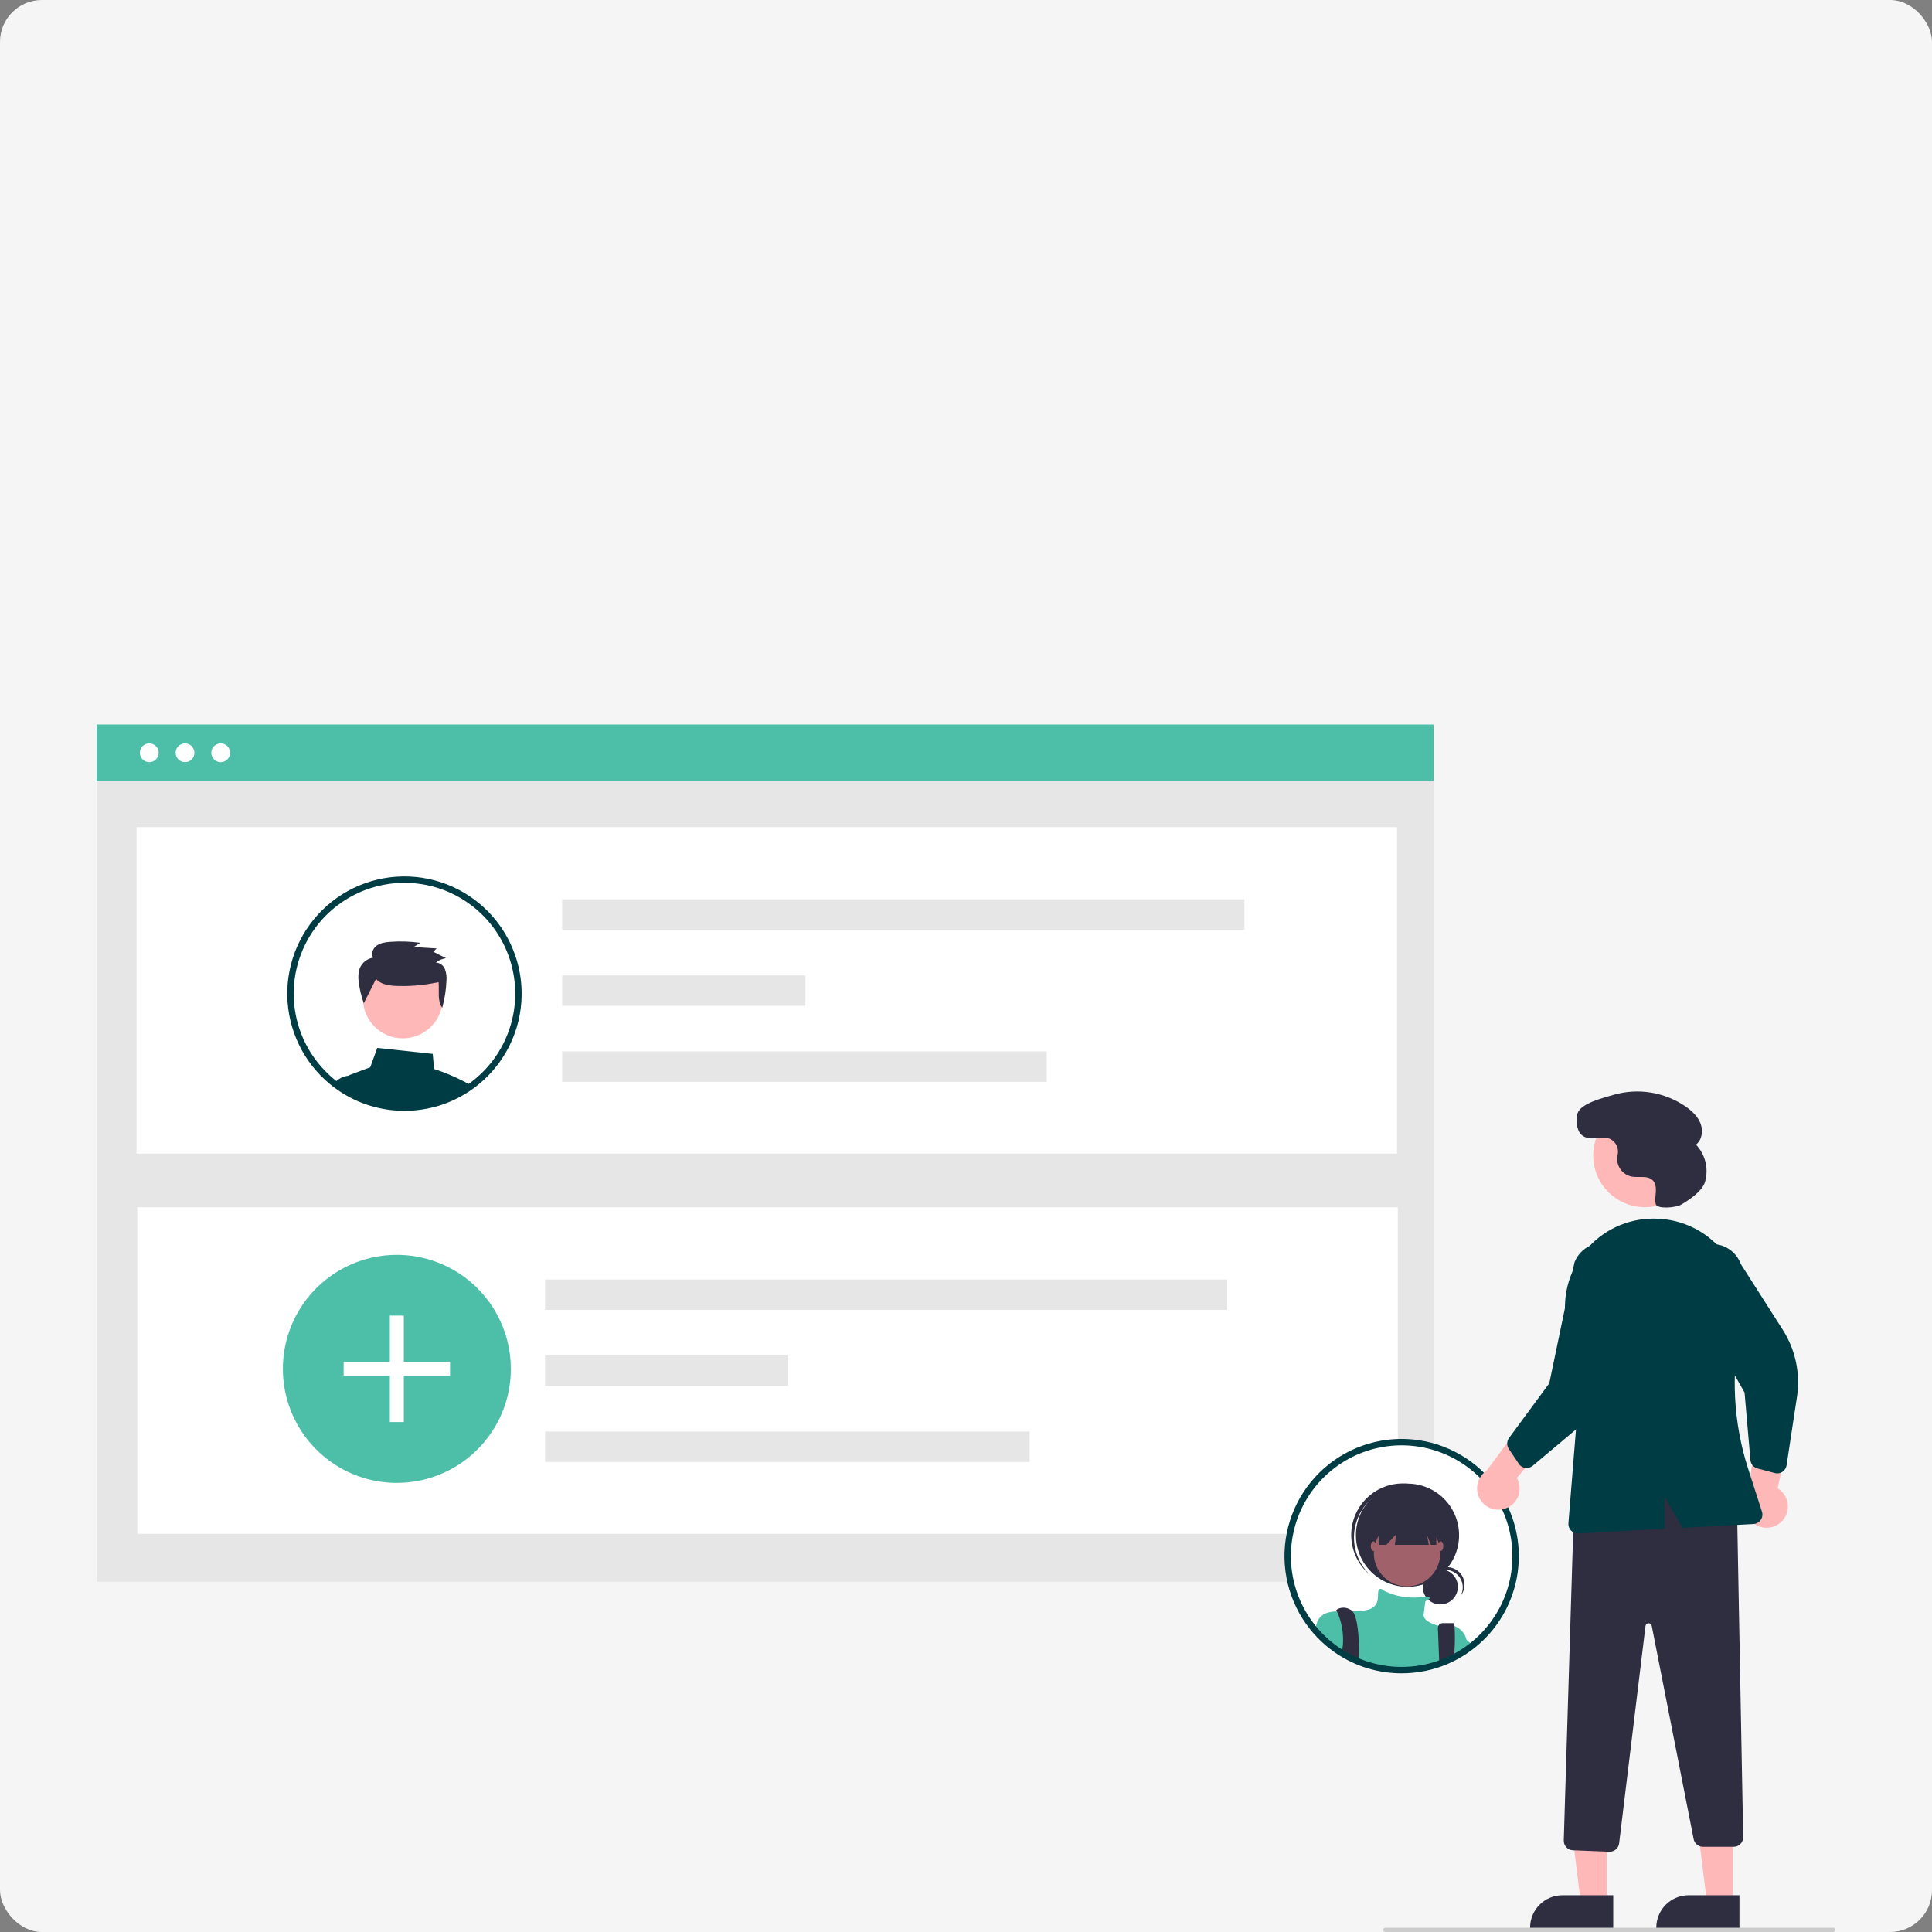 <svg width="600" height="600" viewBox="0 0 600 600" fill="none" xmlns="http://www.w3.org/2000/svg">
<rect x="0" y="0" width="600" height="600" fill="#808080" stroke="none"/>
<rect width="600" height="600" rx="13" fill="#F5F5F5"/>
<path d="M90.82 264.41C92.39 264.41 93.664 263.136 93.664 261.565C93.664 259.994 92.39 258.72 90.82 258.72C89.249 258.72 87.975 259.994 87.975 261.565C87.975 263.136 89.249 264.41 90.82 264.41Z" fill="white"/>
<path d="M101.614 264.41C103.185 264.41 104.458 263.136 104.458 261.565C104.458 259.994 103.185 258.72 101.614 258.72C100.043 258.72 98.77 259.994 98.77 261.565C98.77 263.136 100.043 264.41 101.614 264.41Z" fill="white"/>
<path d="M112.408 264.41C113.979 264.41 115.252 263.136 115.252 261.565C115.252 259.994 113.979 258.72 112.408 258.72C110.837 258.72 109.564 259.994 109.564 261.565C109.564 263.136 110.837 264.41 112.408 264.41Z" fill="white"/>
<path d="M445.071 268.248H83.909V270.256H445.071V268.248Z" fill="white"/>
<path d="M445.38 225.235H30.177V491.211H445.38V225.235Z" fill="#E6E6E6"/>
<path d="M445.203 225H30V242.643H445.203V225Z" fill="#4DBFA8"/>
<path d="M433.851 256.874H42.393V358.267H433.851V256.874Z" fill="white"/>
<path d="M434.099 374.928H42.64V476.321H434.099V374.928Z" fill="white"/>
<path d="M386.44 279.304H174.582V288.749H386.44V279.304Z" fill="#E6E6E6"/>
<path d="M250.12 302.915H174.582V312.36H250.12V302.915Z" fill="#E6E6E6"/>
<path d="M325.067 326.526H174.582V335.97H325.067V326.526Z" fill="#E6E6E6"/>
<path d="M158.649 425.106C158.66 431.982 156.659 438.711 152.892 444.463C152.103 445.676 151.237 446.838 150.302 447.942C148.108 450.542 145.552 452.813 142.713 454.686C141.941 455.198 141.148 455.677 140.332 456.124C136.089 458.471 131.406 459.914 126.578 460.361C125.48 460.468 124.365 460.519 123.239 460.519C120.154 460.522 117.082 460.12 114.102 459.324C112.413 458.88 110.76 458.306 109.159 457.607C108.341 457.254 107.541 456.869 106.76 456.454C104.881 455.467 103.095 454.31 101.426 452.998C100.65 452.394 99.901 451.757 99.181 451.087C94.868 447.09 91.619 442.082 89.726 436.515C87.833 430.947 87.356 424.996 88.337 419.198C89.319 413.401 91.729 407.939 95.349 403.305C98.969 398.672 103.686 395.013 109.073 392.66C114.461 390.306 120.35 389.331 126.208 389.823C132.066 390.316 137.71 392.259 142.63 395.479C147.549 398.699 151.589 403.093 154.386 408.266C157.183 413.438 158.648 419.225 158.649 425.106Z" fill="#4DBFA8"/>
<path d="M125.412 408.574H121.071V441.629H125.412V408.574Z" fill="white"/>
<path d="M139.765 422.931H106.717V427.272H139.765V422.931Z" fill="white"/>
<path d="M381.129 397.359H169.271V406.803H381.129V397.359Z" fill="#E6E6E6"/>
<path d="M244.808 420.969H169.271V430.414H244.808V420.969Z" fill="#E6E6E6"/>
<path d="M319.755 444.58H169.271V454.024H319.755V444.58Z" fill="#E6E6E6"/>
<path d="M57.461 236.695C59.072 236.695 60.378 235.389 60.378 233.777C60.378 232.165 59.072 230.858 57.461 230.858C55.849 230.858 54.543 232.165 54.543 233.777C54.543 235.389 55.849 236.695 57.461 236.695Z" fill="white"/>
<path d="M68.536 236.695C70.148 236.695 71.454 235.389 71.454 233.777C71.454 232.165 70.148 230.858 68.536 230.858C66.925 230.858 65.618 232.165 65.618 233.777C65.618 235.389 66.925 236.695 68.536 236.695Z" fill="white"/>
<path d="M46.356 236.695C47.967 236.695 49.274 235.389 49.274 233.777C49.274 232.165 47.967 230.858 46.356 230.858C44.744 230.858 43.438 232.165 43.438 233.777C43.438 235.389 44.744 236.695 46.356 236.695Z" fill="white"/>
<path d="M144.468 336.053C141.373 334.422 138.143 333.062 134.813 331.989L134.389 327.292L117.17 325.436L114.982 331.441L108.803 333.76C108.581 333.844 108.371 333.954 108.175 334.087H108.169C107.824 334.32 107.53 334.621 107.306 334.971C107.081 335.322 106.93 335.714 106.862 336.125C106.796 336.534 106.812 336.951 106.908 337.354L107.235 338.693C107.705 338.974 108.189 339.242 108.672 339.497L108.979 339.653C109.684 340.019 110.403 340.366 111.141 340.686C111.291 340.751 111.455 340.816 111.605 340.882C111.618 340.888 111.624 340.888 111.637 340.895C111.984 341.038 112.33 341.176 112.683 341.306C113.841 341.749 115.023 342.129 116.223 342.443C119.285 343.26 122.441 343.672 125.61 343.672C126.766 343.672 127.909 343.619 129.039 343.508C131.621 343.27 134.17 342.755 136.643 341.973C136.649 341.973 136.656 341.966 136.662 341.966C138.224 341.469 139.749 340.864 141.228 340.156C141.235 340.15 141.248 340.15 141.254 340.143C141.587 339.987 141.908 339.817 142.234 339.653L142.391 339.575C142.652 339.438 142.913 339.301 143.175 339.157C143.828 338.797 144.468 338.418 145.102 338.013C145.278 337.909 145.448 337.798 145.624 337.68C145.872 337.517 146.121 337.347 146.362 337.171C145.755 336.779 145.121 336.406 144.468 336.053Z" fill="#003C44"/>
<path d="M112.153 338.948L111.076 334.08H108.26C108.232 334.081 108.204 334.083 108.175 334.087H108.169C107.157 334.172 106.183 334.509 105.334 335.067C104.758 335.434 104.246 335.893 103.819 336.426C104.655 337.06 105.523 337.648 106.418 338.209L106.458 338.229C106.712 338.386 106.974 338.543 107.235 338.693C107.705 338.974 108.189 339.242 108.672 339.497L108.979 339.653C109.684 340.019 110.403 340.366 111.141 340.686C111.291 340.751 111.455 340.816 111.605 340.882C111.618 340.888 111.624 340.888 111.637 340.895C111.984 341.038 112.33 341.176 112.683 341.306L112.153 338.948Z" fill="#003C44"/>
<path d="M125.104 322.466C131.953 322.466 137.505 316.913 137.505 310.062C137.505 303.212 131.953 297.658 125.104 297.658C118.255 297.658 112.703 303.212 112.703 310.062C112.703 316.913 118.255 322.466 125.104 322.466Z" fill="#FFB8B8"/>
<path d="M116.778 304.021C118.062 305.54 120.234 305.969 122.238 306.145C126.924 306.404 131.622 306.02 136.204 305.004C136.488 307.756 135.714 310.724 137.334 312.987C138.094 310.247 138.536 307.428 138.651 304.586C138.772 303.366 138.613 302.136 138.186 300.987C137.957 300.412 137.572 299.912 137.074 299.545C136.575 299.177 135.984 298.957 135.367 298.909C136.291 298.208 137.373 297.745 138.518 297.561L134.58 295.582L135.592 294.544L128.463 294.107L130.528 292.795C127.42 292.368 124.276 292.269 121.148 292.499C119.695 292.606 118.176 292.811 116.999 293.653C115.822 294.495 115.142 296.168 115.873 297.404C114.958 297.554 114.096 297.936 113.37 298.512C112.644 299.088 112.077 299.841 111.723 300.697C111.275 302.06 111.167 303.51 111.408 304.924C111.676 307.192 112.203 309.421 112.978 311.569L116.778 304.021Z" fill="#2F2E41"/>
<path d="M159.975 296.616C158.235 291.616 155.426 287.057 151.743 283.255C148.06 279.452 143.593 276.5 138.652 274.602C133.711 272.704 128.415 271.908 123.135 272.268C117.854 272.627 112.716 274.135 108.078 276.685C103.44 279.235 99.414 282.767 96.28 287.033C93.147 291.299 90.982 296.198 89.936 301.388C88.889 306.577 88.988 311.932 90.223 317.08C91.459 322.228 93.802 327.044 97.09 331.192C97.417 331.604 97.757 332.015 98.103 332.414C98.129 332.44 98.149 332.466 98.175 332.492C99.026 333.474 99.931 334.407 100.886 335.289C101.134 335.518 101.395 335.753 101.656 335.975C102.153 336.419 102.662 336.844 103.192 337.249C103.4 337.412 103.603 337.576 103.819 337.732C104.655 338.366 105.523 338.954 106.418 339.516L106.458 339.536C106.712 339.693 106.974 339.849 107.235 340C107.705 340.281 108.189 340.548 108.672 340.803L108.979 340.96C109.684 341.326 110.403 341.672 111.141 341.992C111.291 342.058 111.455 342.123 111.605 342.188C111.618 342.195 111.624 342.195 111.637 342.201C111.984 342.345 112.33 342.482 112.683 342.613C113.841 343.056 115.023 343.435 116.223 343.75C119.285 344.566 122.441 344.979 125.61 344.978C126.766 344.978 127.909 344.926 129.039 344.815C131.621 344.577 134.17 344.062 136.643 343.28C136.649 343.28 136.656 343.273 136.662 343.273C138.224 342.775 139.75 342.171 141.228 341.463C141.235 341.457 141.248 341.457 141.254 341.45C141.587 341.293 141.908 341.123 142.234 340.96L142.391 340.882C142.652 340.744 142.914 340.607 143.175 340.464C143.828 340.104 144.468 339.725 145.102 339.32C145.278 339.216 145.448 339.105 145.624 338.987C145.873 338.824 146.121 338.654 146.362 338.477C146.682 338.255 147.003 338.026 147.316 337.791C147.414 337.719 147.519 337.647 147.617 337.569C153.736 332.923 158.228 326.458 160.448 319.101C162.669 311.744 162.503 303.873 159.975 296.616ZM146.415 335.981C146.199 336.151 145.977 336.315 145.755 336.465C145.539 336.628 145.324 336.785 145.102 336.929C144.912 337.066 144.723 337.197 144.527 337.321L144.468 337.36C144.324 337.458 144.181 337.549 144.037 337.641C143.495 337.981 142.946 338.307 142.391 338.621C142.332 338.654 142.273 338.686 142.214 338.719C141.966 338.856 141.718 338.987 141.47 339.118C141.437 339.137 141.398 339.15 141.365 339.17L141.326 339.189C141.013 339.353 140.692 339.51 140.372 339.66C139.137 340.255 137.865 340.77 136.564 341.202C136.394 341.261 136.224 341.319 136.055 341.372C133.715 342.116 131.301 342.607 128.856 342.835C127.785 342.933 126.701 342.986 125.61 342.986C122.612 342.992 119.627 342.601 116.733 341.823C115.247 341.435 113.791 340.941 112.376 340.346C112.304 340.313 112.225 340.287 112.153 340.254C112.075 340.222 112.003 340.196 111.931 340.163C111.853 340.13 111.781 340.098 111.703 340.058C111.089 339.791 110.481 339.497 109.887 339.189L109.6 339.039C108.874 338.66 108.162 338.255 107.47 337.824C107.267 337.7 107.059 337.569 106.862 337.432C106.81 337.399 106.764 337.367 106.712 337.334C106.248 337.027 105.785 336.707 105.334 336.373C105.027 336.145 104.72 335.916 104.419 335.681C103.917 335.302 103.433 334.897 102.963 334.479C102.715 334.27 102.473 334.041 102.238 333.825C101.312 332.97 100.435 332.062 99.612 331.107C99.338 330.794 99.07 330.48 98.815 330.153C98.757 330.089 98.702 330.021 98.652 329.951C94.407 324.594 91.855 318.094 91.319 311.28C90.783 304.466 92.288 297.647 95.642 291.692C98.997 285.738 104.049 280.917 110.153 277.846C116.258 274.774 123.139 273.591 129.918 274.447C136.698 275.303 143.069 278.16 148.219 282.652C153.369 287.144 157.065 293.069 158.834 299.671C160.604 306.273 160.368 313.252 158.156 319.719C155.944 326.186 151.857 331.848 146.415 335.981Z" fill="#003C44"/>
<path d="M469.658 471.3C467.918 466.3 465.109 461.74 461.426 457.938C457.743 454.136 453.275 451.184 448.334 449.286C443.393 447.388 438.098 446.592 432.818 446.951C427.537 447.311 422.399 448.819 417.761 451.369C413.122 453.919 409.096 457.451 405.963 461.717C402.83 465.983 400.664 470.882 399.618 476.072C398.572 481.261 398.67 486.616 399.906 491.764C401.142 496.911 403.485 501.728 406.773 505.876C407.1 506.288 407.439 506.699 407.785 507.098C407.811 507.124 407.831 507.15 407.857 507.176C408.709 508.158 409.614 509.091 410.568 509.973C410.816 510.201 411.078 510.437 411.339 510.659C411.835 511.103 412.345 511.528 412.874 511.933C413.907 512.747 414.984 513.504 416.101 514.2L416.14 514.22C416.865 514.67 417.603 515.089 418.354 515.487L418.661 515.644C419.367 516.01 420.085 516.356 420.823 516.676C420.974 516.742 421.137 516.807 421.287 516.872C421.3 516.879 421.307 516.879 421.32 516.885C422.811 517.506 424.344 518.023 425.906 518.434C428.968 519.25 432.123 519.663 435.292 519.662C436.448 519.662 437.591 519.61 438.721 519.499C441.304 519.26 443.853 518.746 446.325 517.963C446.332 517.963 446.338 517.957 446.344 517.957C447.906 517.459 449.432 516.855 450.911 516.147C450.917 516.141 450.93 516.141 450.937 516.134C451.27 515.977 451.59 515.807 451.917 515.644L452.073 515.566C452.335 515.428 452.596 515.291 452.857 515.147C453.51 514.788 454.15 514.409 454.784 514.004C454.961 513.899 455.13 513.788 455.307 513.671C455.881 513.292 456.45 512.887 456.998 512.475C457.097 512.403 457.201 512.331 457.299 512.253C463.419 507.607 467.91 501.142 470.131 493.785C472.351 486.428 472.185 478.557 469.658 471.3Z" fill="white"/>
<path d="M447.301 498.267C450.313 498.267 452.754 495.825 452.754 492.812C452.754 489.8 450.313 487.357 447.301 487.357C444.289 487.357 441.847 489.8 441.847 492.812C441.847 495.825 444.289 498.267 447.301 498.267Z" fill="#2F2E41"/>
<path d="M448.82 487.508C449.764 487.508 450.692 487.753 451.513 488.219C452.334 488.685 453.019 489.356 453.503 490.167C453.987 490.977 454.252 491.9 454.273 492.844C454.294 493.788 454.069 494.721 453.621 495.552C454.094 494.96 454.438 494.276 454.632 493.544C454.826 492.812 454.865 492.048 454.748 491.299C454.63 490.551 454.358 489.836 453.948 489.199C453.539 488.561 453.001 488.017 452.369 487.599C451.738 487.181 451.026 486.899 450.28 486.772C449.533 486.644 448.768 486.674 448.034 486.858C447.3 487.042 446.612 487.378 446.014 487.843C445.416 488.308 444.922 488.893 444.562 489.559C445.072 488.919 445.72 488.402 446.457 488.047C447.195 487.692 448.002 487.507 448.82 487.508Z" fill="#2F2E41"/>
<path d="M437.109 492.801C445.957 492.801 453.13 485.626 453.13 476.776C453.13 467.926 445.957 460.752 437.109 460.752C428.261 460.752 421.089 467.926 421.089 476.776C421.089 485.626 428.261 492.801 437.109 492.801Z" fill="#2F2E41"/>
<path d="M424.536 466.834C427.296 463.729 431.155 461.818 435.297 461.504C439.44 461.19 443.542 462.499 446.738 465.153C446.608 465.029 446.477 464.903 446.342 464.782C443.177 461.946 439.016 460.484 434.773 460.717C430.531 460.951 426.554 462.86 423.719 466.025C420.884 469.191 419.422 473.353 419.655 477.597C419.888 481.84 421.797 485.817 424.962 488.653C424.992 488.681 425.023 488.708 425.053 488.735C425.189 488.856 425.329 488.97 425.468 489.086C422.458 486.221 420.679 482.3 420.505 478.148C420.331 473.996 421.776 469.94 424.536 466.834Z" fill="#2F2E41"/>
<path d="M436.973 492.665C442.672 492.665 447.292 488.044 447.292 482.344C447.292 476.644 442.672 472.024 436.973 472.024C431.275 472.024 426.655 476.644 426.655 482.344C426.655 488.044 431.275 492.665 436.973 492.665Z" fill="#A0616A"/>
<path d="M455.437 509.234V512.697C454.804 513.102 454.164 513.481 453.51 513.841C453.249 513.984 452.988 514.122 452.727 514.259L452.57 514.337C452.243 514.501 451.923 514.67 451.59 514.827C451.583 514.834 451.57 514.834 451.564 514.84C450.085 515.548 448.559 516.152 446.998 516.65C446.991 516.65 446.985 516.657 446.978 516.657C444.506 517.439 441.957 517.954 439.375 518.192C438.245 518.303 437.102 518.355 435.945 518.355C432.776 518.356 429.621 517.943 426.559 517.127C424.997 516.716 423.465 516.199 421.973 515.579C421.96 515.572 421.954 515.572 421.94 515.566C421.79 515.5 421.627 515.435 421.477 515.37C420.739 515.049 420.02 514.703 419.314 514.337L419.008 514.18C418.256 513.782 417.518 513.364 416.793 512.913L416.754 512.893C415.637 512.197 414.56 511.441 413.527 510.626C412.998 510.221 412.489 509.796 411.992 509.352C411.731 509.13 411.47 508.895 411.221 508.666C410.267 507.784 409.362 506.851 408.51 505.87C408.623 505.189 408.789 504.518 409.007 503.864L409.013 503.857C409.052 503.746 409.098 503.637 409.15 503.53C409.186 503.437 409.228 503.345 409.275 503.256C410.444 501.067 412.56 500.525 415.186 500.407C416.669 500.342 418.309 500.414 420.04 500.394C420.954 500.388 421.901 500.355 422.848 500.27C428.825 499.728 427.741 496.2 428.009 494.298C428.277 492.456 429.936 494.05 430.047 494.155L430.053 494.161C433.436 495.745 437.178 496.401 440.897 496.063C441.537 495.984 442.177 495.938 442.817 495.919C444.502 495.899 444.137 496.383 443.556 496.781C443.273 496.967 442.979 497.133 442.674 497.278C442.674 497.278 442.406 498.911 442.131 501.355C441.87 503.694 446.351 504.792 446.723 504.876C446.731 504.882 446.74 504.884 446.749 504.883C448.386 504.458 450.109 504.504 451.721 505.014H451.727C452.648 505.352 453.47 505.916 454.118 506.653C454.766 507.39 455.219 508.277 455.437 509.234Z" fill="#4DBFA8"/>
<path d="M422.038 513.436C422.038 513.919 422.026 514.383 422.006 514.821C421.999 515.082 421.986 515.337 421.973 515.579C421.96 515.572 421.954 515.572 421.94 515.566C421.79 515.5 421.627 515.435 421.477 515.37C420.739 515.049 420.02 514.703 419.314 514.337L419.008 514.18C418.256 513.782 417.518 513.364 416.793 512.913C416.813 512.684 416.845 512.456 416.878 512.227C416.95 511.724 417.009 511.214 417.048 510.711C417.305 507.177 416.664 503.635 415.186 500.414L415.186 500.407C415.056 500.146 414.977 500.002 414.977 500.002C414.977 500.002 416.878 498.369 419.589 500.002C419.762 500.104 419.915 500.237 420.04 500.394C421.673 502.322 422.117 508.803 422.038 513.436Z" fill="#2F2E41"/>
<path d="M451.701 512.547C451.675 513.279 451.635 514.043 451.59 514.821V514.827C451.583 514.834 451.57 514.834 451.564 514.84C450.085 515.548 448.559 516.152 446.998 516.65C446.991 516.65 446.985 516.657 446.978 516.657L446.906 514.821L446.9 514.579L446.554 505.641C446.544 505.439 446.576 505.236 446.647 505.047C446.718 504.857 446.827 504.684 446.967 504.537C447.106 504.391 447.274 504.274 447.461 504.194C447.647 504.114 447.847 504.073 448.05 504.073H451.361C451.525 504.073 451.642 504.406 451.721 505.007V505.014C451.881 507.522 451.875 510.039 451.701 512.547Z" fill="#2F2E41"/>
<path d="M428.148 469.443V479.767H430.538L433.579 476.508L433.172 479.767H443.734L443.081 476.508L444.387 479.767H446.071V469.443H428.148Z" fill="#2F2E41"/>
<path d="M426.519 481.665C426.969 481.665 427.334 480.997 427.334 480.172C427.334 479.347 426.969 478.678 426.519 478.678C426.069 478.678 425.705 479.347 425.705 480.172C425.705 480.997 426.069 481.665 426.519 481.665Z" fill="#A0616A"/>
<path d="M447.428 481.665C447.878 481.665 448.243 480.997 448.243 480.172C448.243 479.347 447.878 478.678 447.428 478.678C446.978 478.678 446.614 479.347 446.614 480.172C446.614 480.997 446.978 481.665 447.428 481.665Z" fill="#A0616A"/>
<path d="M457.652 511.168C457.103 511.58 456.535 511.985 455.96 512.364C455.783 512.482 455.614 512.593 455.437 512.697C454.804 513.102 454.164 513.481 453.51 513.841C453.249 513.984 452.988 514.122 452.727 514.259V507.059C452.727 507.059 453.772 507.895 455.437 509.287C455.646 509.463 455.862 509.646 456.091 509.842C456.574 510.247 457.097 510.691 457.652 511.168Z" fill="#4DBFA8"/>
<path d="M469.658 471.3C467.918 466.3 465.109 461.74 461.426 457.938C457.743 454.136 453.275 451.184 448.334 449.286C443.393 447.388 438.098 446.592 432.818 446.951C427.537 447.311 422.399 448.819 417.761 451.369C413.122 453.919 409.096 457.451 405.963 461.717C402.83 465.983 400.664 470.882 399.618 476.072C398.572 481.261 398.67 486.616 399.906 491.764C401.142 496.911 403.485 501.728 406.773 505.876C407.1 506.288 407.439 506.699 407.785 507.098C407.811 507.124 407.831 507.15 407.857 507.176C408.709 508.158 409.614 509.091 410.568 509.973C410.816 510.201 411.078 510.437 411.339 510.659C411.835 511.103 412.345 511.528 412.874 511.933C413.907 512.747 414.984 513.504 416.101 514.2L416.14 514.22C416.865 514.67 417.603 515.089 418.354 515.487L418.661 515.644C419.367 516.01 420.085 516.356 420.823 516.676C420.974 516.742 421.137 516.807 421.287 516.872C421.3 516.879 421.307 516.879 421.32 516.885C422.811 517.506 424.344 518.023 425.906 518.434C428.968 519.25 432.123 519.663 435.292 519.662C436.448 519.662 437.591 519.61 438.721 519.499C441.304 519.26 443.853 518.746 446.325 517.963C446.332 517.963 446.338 517.957 446.344 517.957C447.906 517.459 449.432 516.855 450.911 516.147C450.917 516.141 450.93 516.141 450.937 516.134C451.27 515.977 451.59 515.807 451.917 515.644L452.073 515.566C452.335 515.428 452.596 515.291 452.857 515.147C453.51 514.788 454.15 514.409 454.784 514.004C454.961 513.899 455.13 513.788 455.307 513.671C455.881 513.292 456.45 512.887 456.998 512.475C457.097 512.403 457.201 512.331 457.299 512.253C463.419 507.607 467.91 501.142 470.131 493.785C472.351 486.428 472.185 478.557 469.658 471.3ZM456.097 510.665C455.881 510.835 455.659 510.998 455.437 511.149C455.222 511.312 455.006 511.469 454.784 511.613C454.595 511.75 454.405 511.881 454.209 512.005C454.046 512.116 453.883 512.22 453.719 512.325C453.177 512.665 452.629 512.991 452.073 513.305C452.014 513.338 451.956 513.37 451.897 513.403C451.649 513.54 451.4 513.671 451.152 513.801C451.119 513.821 451.08 513.834 451.048 513.854L451.008 513.873C450.695 514.037 450.375 514.193 450.055 514.344C448.82 514.939 447.548 515.454 446.246 515.886C446.077 515.944 445.907 516.003 445.737 516.056C443.397 516.8 440.984 517.291 438.539 517.519C437.467 517.617 436.383 517.669 435.292 517.669C432.295 517.676 429.31 517.284 426.415 516.506C424.929 516.118 423.473 515.625 422.058 515.03C421.908 514.971 421.758 514.906 421.614 514.847C421.536 514.814 421.464 514.781 421.385 514.742C420.771 514.474 420.164 514.18 419.569 513.873L419.282 513.723C418.557 513.344 417.845 512.939 417.152 512.508C416.898 512.351 416.643 512.188 416.395 512.018C415.611 511.502 414.847 510.946 414.102 510.365C413.599 509.986 413.116 509.581 412.645 509.163C412.397 508.953 412.155 508.725 411.92 508.509C410.994 507.654 410.117 506.746 409.294 505.791C409.02 505.478 408.752 505.164 408.497 504.837C408.439 504.773 408.385 504.705 408.334 504.635C404.09 499.278 401.537 492.778 401.001 485.964C400.465 479.15 401.97 472.331 405.325 466.376C408.679 460.422 413.731 455.601 419.836 452.53C425.94 449.458 432.821 448.275 439.601 449.131C446.38 449.987 452.751 452.843 457.901 457.336C463.051 461.828 466.747 467.753 468.517 474.355C470.287 480.957 470.05 487.936 467.838 494.403C465.626 500.87 461.539 506.531 456.097 510.665Z" fill="#003C44"/>
<path d="M467.609 468.446C468.512 468.119 469.332 467.597 470.011 466.919C470.691 466.24 471.213 465.42 471.542 464.518C471.87 463.615 471.997 462.652 471.913 461.695C471.829 460.738 471.537 459.811 471.056 458.98L486.314 441.311L474.286 439.745L461.64 456.764C460.297 457.664 459.331 459.026 458.925 460.591C458.519 462.157 458.701 463.817 459.437 465.257C460.172 466.697 461.411 467.817 462.917 468.404C464.423 468.992 466.092 469.007 467.609 468.446Z" fill="#FFB8B8"/>
<path d="M553.614 472.18C554.247 471.458 554.714 470.605 554.982 469.683C555.25 468.761 555.313 467.791 555.166 466.842C555.019 465.892 554.665 464.987 554.13 464.189C553.596 463.392 552.892 462.721 552.07 462.224L556.921 439.386L545.628 443.815L542.753 464.824C542.011 466.26 541.821 467.919 542.22 469.486C542.618 471.053 543.578 472.42 544.917 473.327C546.256 474.233 547.88 474.617 549.483 474.406C551.086 474.195 552.556 473.403 553.614 472.18Z" fill="#FFB8B8"/>
<path d="M498.963 591.205L490.954 591.204L487.145 560.308L498.964 560.309L498.963 591.205Z" fill="#FFB8B8"/>
<path d="M501.005 598.97L475.183 598.969V598.642C475.183 597.322 475.443 596.014 475.948 594.795C476.453 593.575 477.194 592.467 478.127 591.533C479.06 590.6 480.168 589.859 481.388 589.354C482.607 588.849 483.914 588.589 485.234 588.589L501.006 588.59L501.005 598.97Z" fill="#2F2E41"/>
<path d="M538.156 591.205L530.147 591.204L526.338 560.308L538.157 560.309L538.156 591.205Z" fill="#FFB8B8"/>
<path d="M540.198 598.97L514.376 598.969V598.642C514.376 597.322 514.636 596.014 515.141 594.795C515.646 593.575 516.387 592.467 517.32 591.533C518.253 590.6 519.361 589.859 520.581 589.354C521.8 588.849 523.107 588.589 524.427 588.589L540.199 588.59L540.198 598.97Z" fill="#2F2E41"/>
<path d="M499.797 575.072L488.461 574.618C487.688 574.585 486.958 574.249 486.431 573.682C485.903 573.116 485.619 572.365 485.64 571.591L488.834 466.805L489.043 466.729C508.911 459.54 525.348 460.084 539.292 468.389L539.448 468.482L541.361 570.539C541.369 570.93 541.298 571.318 541.154 571.681C541.009 572.044 540.794 572.375 540.521 572.654C540.247 572.933 539.92 573.154 539.56 573.306C539.2 573.457 538.813 573.535 538.422 573.535H528.863C528.182 573.534 527.523 573.296 526.997 572.864C526.471 572.431 526.111 571.83 525.979 571.162L512.957 504.905C512.912 504.676 512.787 504.47 512.604 504.325C512.421 504.18 512.192 504.105 511.959 504.114C511.726 504.123 511.504 504.214 511.332 504.372C511.16 504.53 511.051 504.744 511.023 504.976L502.833 572.488C502.743 573.2 502.397 573.855 501.86 574.331C501.323 574.806 500.631 575.07 499.913 575.074C499.875 575.074 499.836 575.073 499.797 575.072Z" fill="#2F2E41"/>
<path d="M510.826 374.91C519.687 374.91 526.87 367.726 526.87 358.863C526.87 350 519.687 342.816 510.826 342.816C501.965 342.816 494.782 350 494.782 358.863C494.782 367.726 501.965 374.91 510.826 374.91Z" fill="#FFB8B8"/>
<path d="M473.031 455.691C472.474 455.471 471.998 455.087 471.665 454.59L468.565 449.95C468.231 449.447 468.059 448.853 468.073 448.249C468.086 447.645 468.286 447.06 468.643 446.572L481.14 429.606L488.969 392.03C489.42 390.87 490.094 389.81 490.955 388.911C491.815 388.012 492.844 387.291 493.983 386.79C495.121 386.289 496.348 386.017 497.592 385.99C498.836 385.963 500.073 386.182 501.232 386.633C502.392 387.085 503.451 387.76 504.349 388.622C505.247 389.483 505.967 390.513 506.467 391.652C506.967 392.792 507.238 394.019 507.264 395.263C507.289 396.507 507.07 397.744 506.617 398.904L502.917 422.818C501.795 430.076 498.075 436.68 492.45 441.4L475.999 455.209C475.682 455.474 475.313 455.67 474.916 455.783C474.519 455.896 474.103 455.925 473.694 455.867C473.467 455.835 473.244 455.776 473.031 455.691Z" fill="#003C44"/>
<path d="M552.929 457.394C552.366 457.597 551.754 457.623 551.176 457.469L545.784 456.035C545.201 455.879 544.679 455.547 544.291 455.084C543.902 454.621 543.665 454.051 543.611 453.449L541.785 432.454L522.84 399.074C522.412 397.906 522.218 396.664 522.269 395.42C522.321 394.177 522.617 392.956 523.14 391.826C523.664 390.697 524.405 389.682 525.321 388.84C526.237 387.998 527.31 387.344 528.479 386.917C529.648 386.489 530.89 386.296 532.133 386.349C533.376 386.402 534.597 386.7 535.725 387.225C536.853 387.75 537.867 388.492 538.708 389.41C539.55 390.327 540.202 391.401 540.628 392.571L553.647 412.967C557.599 419.157 559.169 426.572 558.065 433.833L554.838 455.07C554.775 455.478 554.628 455.869 554.405 456.216C554.182 456.564 553.888 456.861 553.543 457.087C553.351 457.213 553.145 457.316 552.929 457.394Z" fill="#003C44"/>
<path d="M493.277 387.361C496.033 384.338 499.432 381.973 503.224 380.44C507.015 378.906 511.103 378.244 515.184 378.502C515.453 378.518 515.72 378.537 515.986 378.558C519.854 378.864 523.613 379.992 527.011 381.868C530.408 383.744 533.366 386.323 535.687 389.434C538.046 392.588 539.705 396.21 540.553 400.058C541.401 403.905 541.418 407.889 540.602 411.743C537.492 426.472 538.279 441.759 542.886 456.091L547.19 469.458C547.328 469.886 547.366 470.341 547.301 470.786C547.236 471.231 547.069 471.655 546.814 472.026C546.559 472.397 546.222 472.704 545.83 472.924C545.437 473.144 544.999 473.271 544.55 473.295L522.546 474.478L516.916 464.749V474.781L490.172 476.219C490.119 476.222 490.066 476.223 490.014 476.223C489.608 476.223 489.206 476.139 488.835 475.976C488.463 475.813 488.129 475.575 487.854 475.276C487.579 474.978 487.368 474.626 487.236 474.242C487.104 473.859 487.052 473.452 487.085 473.047L490.107 435.556L486.316 410.092C485.702 406.024 486.009 401.869 487.214 397.935C488.419 394.001 490.491 390.388 493.277 387.361Z" fill="#003C44"/>
<path d="M521.976 374.182C520.491 375.037 514.619 375.604 514.201 373.942L514.192 373.905C513.901 372.687 514.143 371.416 514.226 370.166C514.31 368.917 514.188 367.544 513.337 366.625C511.751 364.913 508.929 365.82 506.636 365.387C505.293 365.088 504.105 364.308 503.294 363.196C502.484 362.083 502.107 360.713 502.233 359.342C502.266 359.082 502.317 358.822 502.374 358.562C502.518 357.904 502.507 357.221 502.342 356.568C502.177 355.915 501.863 355.308 501.425 354.797C500.987 354.285 500.436 353.882 499.815 353.619C499.195 353.357 498.522 353.241 497.85 353.282C495.532 353.415 493.03 354.117 491.113 352.4C489.63 351.072 489.268 347.616 489.92 345.735C491.015 342.574 498.028 340.919 501.091 340.009C504.878 338.915 508.862 338.678 512.752 339.316C516.643 339.955 520.342 341.453 523.581 343.7C525.516 345.064 527.322 346.778 528.146 348.996C528.971 351.215 528.573 354.014 526.714 355.479C528.155 357.005 529.17 358.883 529.657 360.925C530.143 362.967 530.085 365.101 529.488 367.113C528.57 370.073 524.187 372.91 521.976 374.182Z" fill="#2F2E41"/>
<path d="M569.347 600H430.212C430.039 600 429.873 599.931 429.75 599.809C429.628 599.686 429.559 599.52 429.559 599.347C429.559 599.173 429.628 599.007 429.75 598.885C429.873 598.762 430.039 598.693 430.212 598.693H569.347C569.52 598.693 569.686 598.762 569.809 598.885C569.931 599.007 570 599.173 570 599.347C570 599.52 569.931 599.686 569.809 599.809C569.686 599.931 569.52 600 569.347 600Z" fill="#CCCCCC"/>
</svg>
